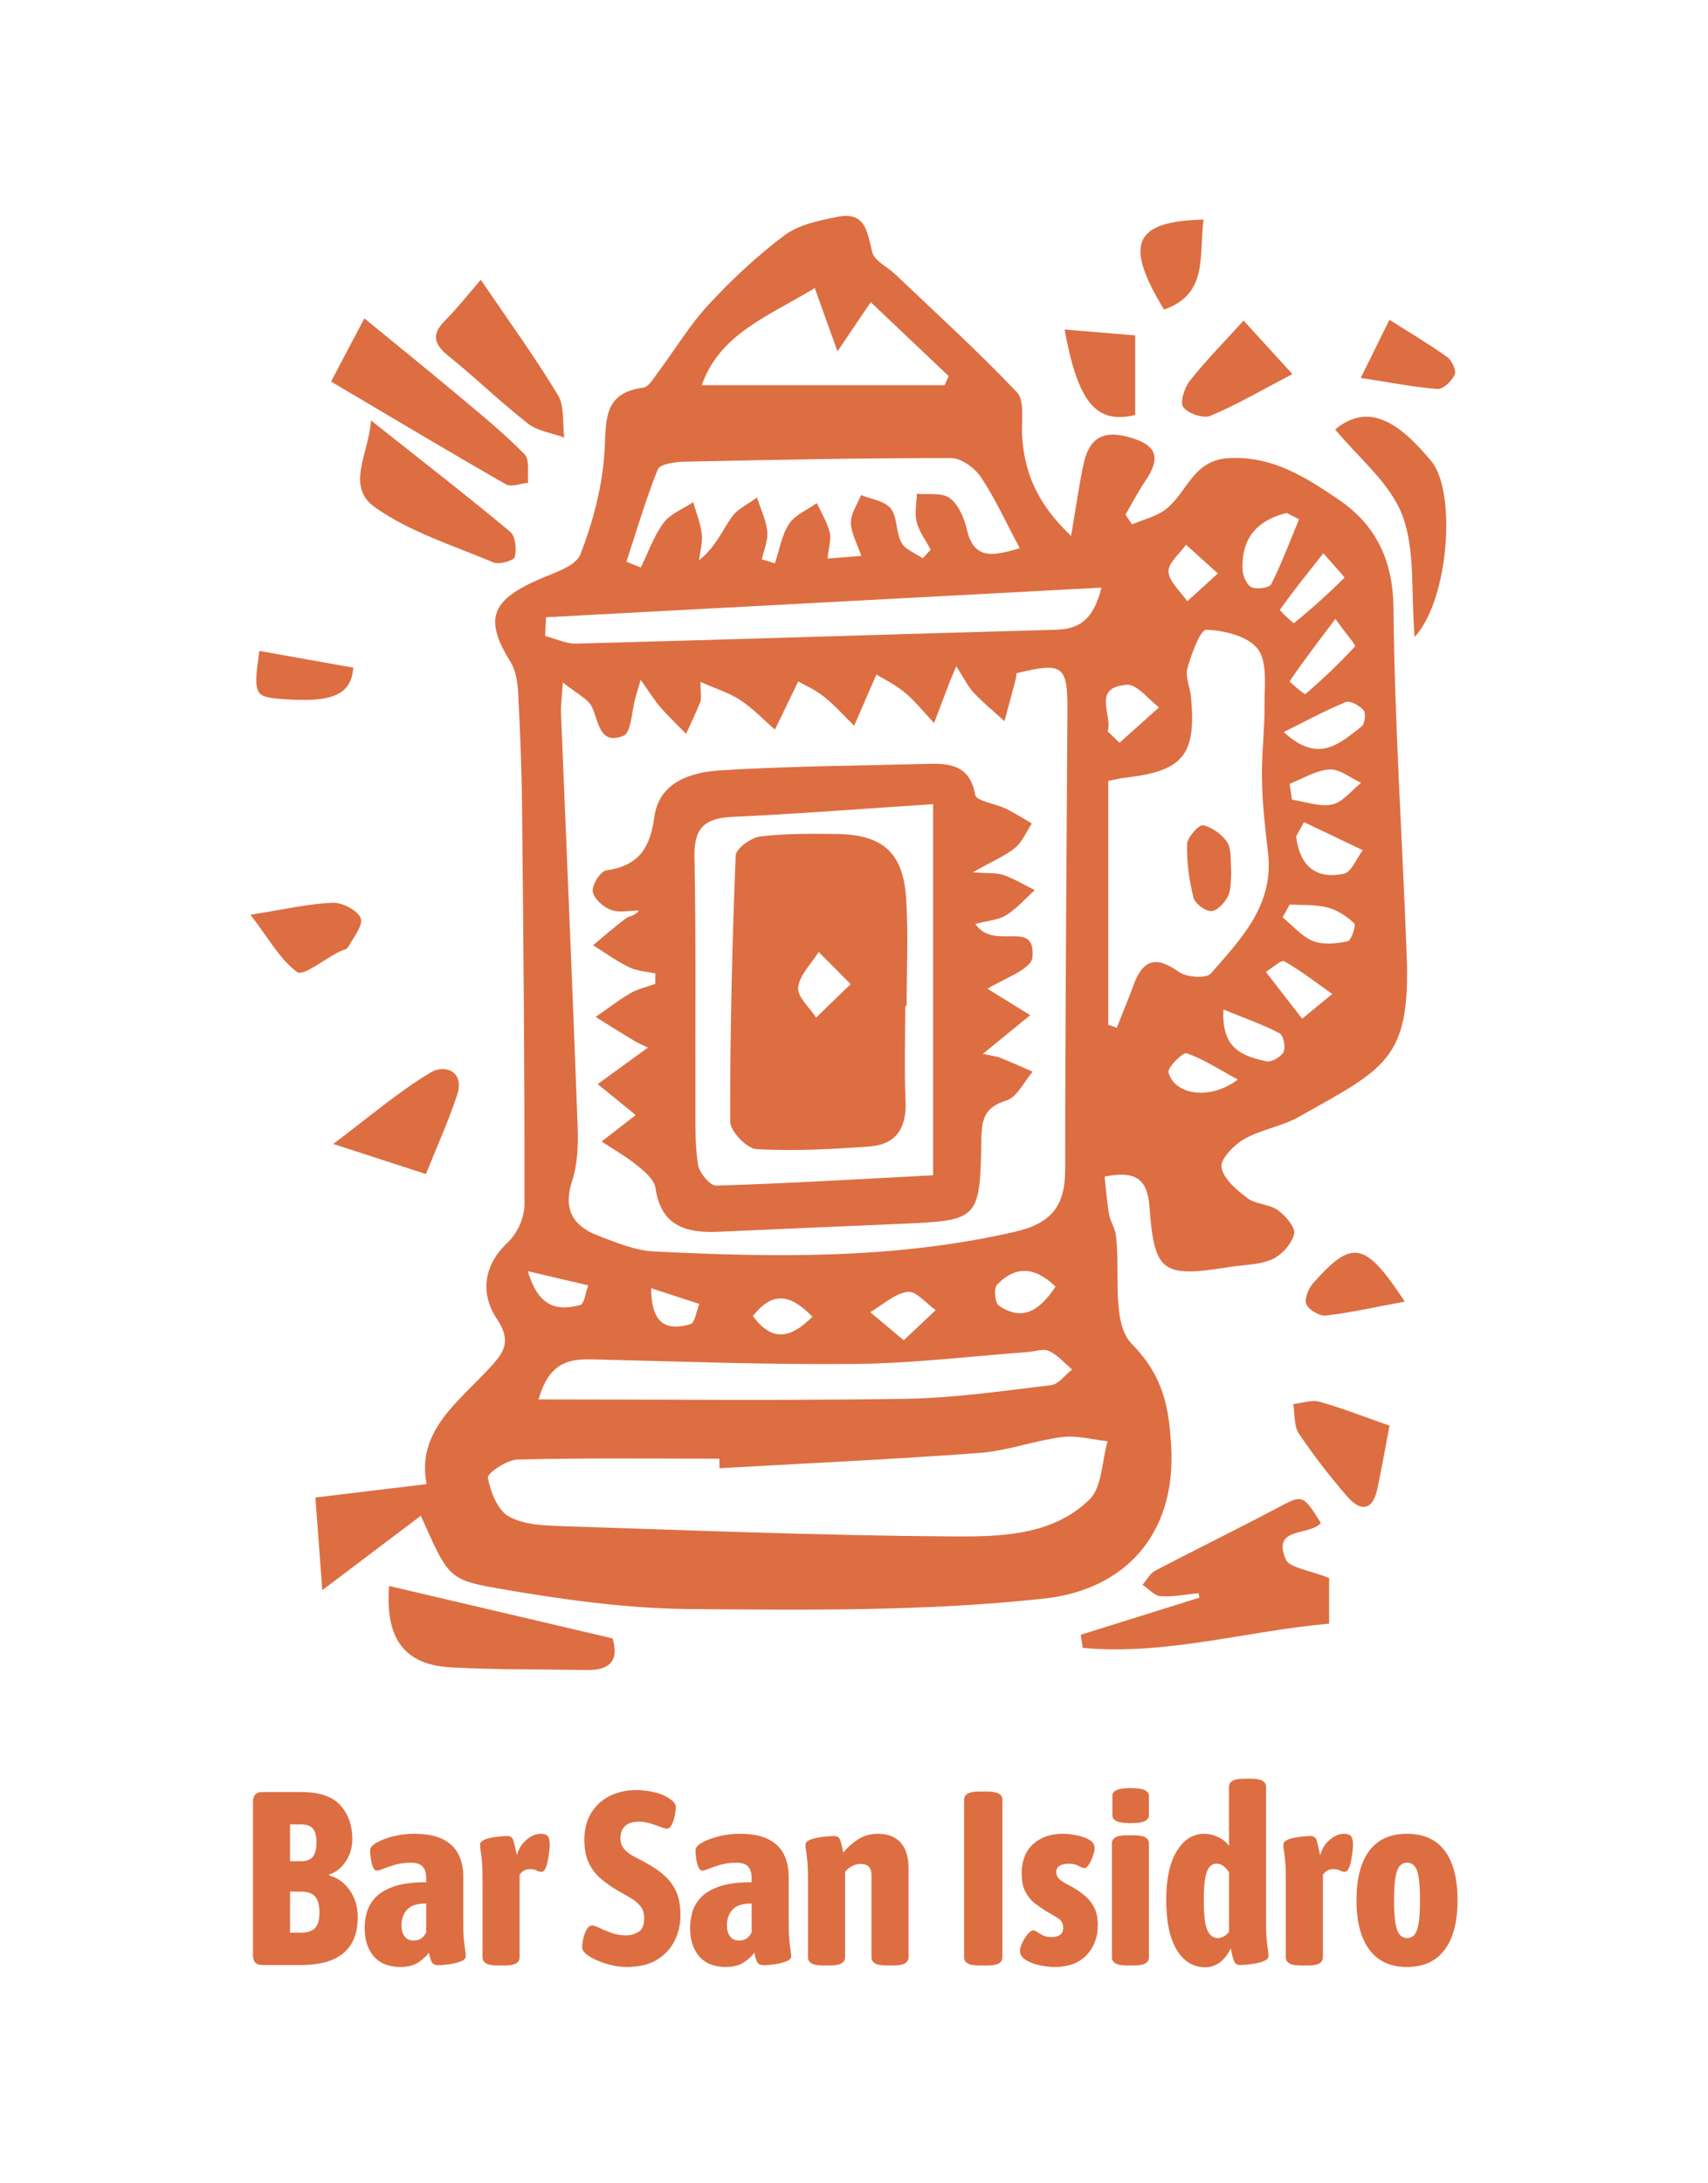 <?xml version="1.0" encoding="UTF-8"?><svg id="Layer_1" xmlns="http://www.w3.org/2000/svg" width="300" height="383.424" viewBox="0 0 300 383.424"><defs><style>.cls-1{fill:#dd6e42;}</style></defs><path class="cls-1" d="m188.128,94.123c.444-2.603.793-4.83,1.128-6.861s.657-3.868,1.046-5.69c.452-2.117,1.213-3.651,2.463-4.493s2.988-.992,5.395-.341c2.558.693,4.006,1.604,4.464,2.857s-.072,2.847-1.47,4.904c-.637.938-1.216,1.915-1.779,2.904s-1.109,1.988-1.683,2.969l.569.862.569.862c1.006-.434,2.082-.779,3.115-1.177s2.025-.851,2.861-1.503c1.844-1.437,3.021-3.579,4.514-5.409s3.3-3.348,6.404-3.535c3.883-.234,7.311.614,10.49,2.014s6.108,3.351,8.993,5.322c3.232,2.208,5.601,4.856,7.171,8.008,1.57,3.152,2.343,6.809,2.383,11.034.097,10.186.489,20.368.952,30.55s.994,20.364,1.369,30.548c.335,9.115-.633,14.044-3.578,17.759-2.945,3.715-7.866,6.217-15.436,10.48-1.481.834-3.127,1.377-4.77,1.923s-3.285,1.095-4.757,1.94c-.902.518-1.96,1.4-2.763,2.332s-1.35,1.916-1.23,2.637c.168,1.015.835,2.012,1.696,2.933s1.917,1.769,2.865,2.487c.727.55,1.677.802,2.632,1.05s1.916.491,2.665,1.025c.682.486,1.474,1.245,2.063,2.026s.973,1.583.839,2.154c-.205.871-.747,1.8-1.448,2.606s-1.561,1.488-2.404,1.864c-1.137.507-2.393.748-3.683.912s-2.614.253-3.887.456c-5.877.937-9.161,1.187-11.083-.255s-2.483-4.576-2.914-10.406c-.186-2.523-.861-4.085-2.136-4.89s-3.149-.851-5.734-.343c.124,1.099.224,2.211.342,3.324s.253,2.228.445,3.332c.109.624.369,1.224.622,1.823s.498,1.199.576,1.822c.409,3.267.198,7.116.339,10.61.141,3.494.634,6.634,2.45,8.485,2.81,2.864,4.45,5.685,5.433,8.654s1.309,6.086,1.493,9.541c.41,7.714-1.676,13.963-5.603,18.474s-9.696,7.284-16.653,8.045c-10.303,1.127-20.688,1.632-31.097,1.834s-20.84.1-31.234.014c-5.645-.047-11.309-.474-16.957-1.131s-11.278-1.547-16.856-2.517c-4.385-.763-6.547-1.317-8.208-2.995s-2.821-4.48-5.2-9.739c-2.698,2.037-5.381,4.063-8.21,6.199s-5.806,4.384-9.092,6.865c-.238-3.204-.445-5.987-.64-8.612s-.379-5.091-.57-7.66c3.412-.411,6.629-.799,9.825-1.185s6.373-.768,9.703-1.17c-.922-4.755.545-8.406,2.945-11.649s5.732-6.079,8.539-9.204c1.151-1.281,1.985-2.393,2.22-3.651s-.127-2.661-1.369-4.523c-1.408-2.11-2.04-4.424-1.766-6.728s1.455-4.599,3.673-6.671c.822-.768,1.558-1.857,2.09-3.034s.857-2.441.859-3.559c.018-11.686-.029-23.371-.109-35.057-.081-11.686-.196-23.372-.315-35.057-.034-3.32-.12-6.64-.241-9.96-.121-3.319-.278-6.638-.453-9.954-.047-.898-.146-1.852-.348-2.766s-.505-1.789-.961-2.53c-2.294-3.726-3.185-6.402-2.485-8.607s2.993-3.937,7.067-5.776c1.382-.624,3.088-1.219,4.555-1.934s2.694-1.548,3.12-2.648c1.131-2.917,2.112-5.962,2.851-9.056.739-3.093,1.236-6.235,1.397-9.347.14-2.703.107-5.185.902-7.107s2.416-3.284,5.864-3.747c.515-.069.999-.519,1.455-1.087s.884-1.252,1.288-1.79c1.461-1.948,2.822-3.986,4.231-5.98s2.863-3.943,4.509-5.715c2.053-2.21,4.194-4.365,6.425-6.418s4.552-4.003,6.965-5.801c1.257-.937,2.778-1.581,4.385-2.071s3.302-.826,4.907-1.147c2.46-.493,3.763.183,4.559,1.422s1.085,3.04,1.519,4.799c.188.762.851,1.402,1.638,2.014s1.698,1.197,2.382,1.848c3.597,3.426,7.239,6.81,10.835,10.237s7.146,6.898,10.559,10.499c.69.728.883,1.951.919,3.308s-.084,2.849-.02,4.115c.167,3.278.818,6.304,2.178,9.223,1.36,2.919,3.429,5.73,6.43,8.579Zm-20.173,22.881c-.406.98-.669,1.607-.858,2.06s-.304.731-.411,1.012c-.44,1.153-.877,2.306-1.314,3.46s-.873,2.308-1.31,3.462c-.844-.898-1.65-1.841-2.481-2.755s-1.685-1.799-2.624-2.583c-.868-.724-1.826-1.34-2.716-1.866s-1.71-.964-2.302-1.332c-.889,2.045-1.601,3.68-2.223,5.111s-1.156,2.657-1.689,3.883c-.883-.862-1.736-1.764-2.609-2.64s-1.766-1.726-2.73-2.486c-.803-.633-1.689-1.16-2.492-1.596s-1.523-.782-1.994-1.052c-.899,1.861-1.635,3.383-2.289,4.737s-1.226,2.538-1.799,3.723c-1.001-.872-1.965-1.8-2.953-2.692s-2-1.747-3.099-2.472c-.971-.642-2.038-1.139-3.207-1.629s-2.439-.974-3.817-1.588c0,1.132.046,1.875.065,2.403s.011.841-.098,1.115c-.378.948-.791,1.883-1.215,2.813s-.859,1.856-1.28,2.787c-.752-.769-1.522-1.522-2.28-2.286s-1.504-1.538-2.207-2.349c-.543-.626-1.033-1.299-1.578-2.084s-1.147-1.682-1.914-2.758c-.288.978-.475,1.611-.612,2.072s-.221.749-.303,1.038c-.333,1.165-.514,2.703-.785,4.019s-.631,2.412-1.323,2.694c-2.085.849-3.16.261-3.867-.874s-1.045-2.818-1.655-4.158c-.334-.733-.999-1.314-1.89-1.965s-2.01-1.37-3.25-2.378c-.099,1.601-.187,2.665-.246,3.46s-.088,1.32-.067,1.843c.491,12.115,1,24.229,1.498,36.343.498,12.114.985,24.229,1.433,36.346.059,1.584.061,3.219-.073,4.83s-.404,3.195-.889,4.676c-.815,2.486-.798,4.475-.021,6.054s2.315,2.749,4.543,3.598c1.587.605,3.21,1.261,4.851,1.787s3.298.921,4.954,1.004c10.619.531,21.225.878,31.799.487s21.118-1.519,31.612-3.936c3.272-.753,5.486-1.908,6.882-3.672s1.974-4.138,1.973-7.33c-.004-13.413.058-26.825.139-40.238s.18-26.825.252-40.238c.021-4.011-.175-6.164-1.394-7.067s-3.463-.552-7.536.444c-.031.207-.053.416-.081.623s-.06.414-.114.615c-.317,1.196-.638,2.391-.961,3.586s-.648,2.389-.971,3.584c-.907-.825-1.839-1.625-2.753-2.442s-1.812-1.65-2.648-2.541c-.518-.552-.945-1.189-1.412-1.953s-.975-1.653-1.656-2.709Zm-41.576,140.859c-.006-.28-.012-.559-.018-.839s-.012-.559-.018-.839c-5.909,0-11.819-.037-17.728-.036s-11.817.039-17.723.188c-.931.024-2.265.628-3.35,1.323s-1.919,1.481-1.848,1.868c.226,1.241.65,2.665,1.264,3.918s1.418,2.335,2.402,2.889c1.314.741,2.866,1.14,4.488,1.368s3.315.283,4.911.335c11.376.371,22.753.783,34.131,1.122,11.378.339,22.756.604,34.136.68,4.233.028,8.649.022,12.837-.794s8.147-2.441,11.466-5.65c1.132-1.094,1.683-2.79,2.076-4.648s.629-3.879,1.13-5.626c-1.335-.139-2.685-.404-4.026-.593s-2.672-.301-3.968-.136c-2.433.311-4.835.916-7.238,1.489s-4.805,1.113-7.237,1.295c-7.606.566-15.22,1.022-22.836,1.444s-15.235.81-22.851,1.241Zm68.277-77.888c.249.09.497.18.746.27s.497.18.746.27c.495-1.254,1.002-2.504,1.502-3.757s.992-2.508,1.456-3.774c.844-2.302,1.862-3.571,3.154-3.916s2.856.235,4.791,1.629c.669.482,1.876.782,3.016.846s2.213-.106,2.613-.565c2.644-3.035,5.429-6.046,7.416-9.446,1.986-3.4,3.174-7.19,2.624-11.785-.255-2.127-.5-4.26-.693-6.396s-.332-4.275-.375-6.413c-.044-2.184.079-4.371.209-6.558s.265-4.375.248-6.56c-.013-1.676.123-3.556.048-5.305s-.361-3.365-1.218-4.513c-.841-1.126-2.314-1.949-3.971-2.503s-3.497-.84-5.072-.89c-.541-.017-1.201,1.052-1.813,2.439s-1.177,3.091-1.527,4.344c-.21.751-.089,1.587.105,2.448s.459,1.746.537,2.598c.468,5.108.118,8.362-1.635,10.482s-4.908,3.106-10.052,3.678c-.41.046-.816.124-1.274.222s-.965.214-1.579.336v42.819Zm-15.543-83.693c-1.25-2.342-2.336-4.539-3.419-6.612s-2.163-4.021-3.399-5.864c-.54-.805-1.4-1.641-2.347-2.276s-1.983-1.069-2.873-1.071c-7.829-.011-15.658.063-23.486.182s-15.657.283-23.485.45c-.793.017-1.841.121-2.736.338s-1.64.545-1.828,1.009c-1.066,2.643-1.999,5.34-2.888,8.055s-1.734,5.448-2.624,8.162c.421.17.842.34,1.262.51s.842.34,1.262.51c.65-1.324,1.221-2.708,1.845-4.052s1.302-2.647,2.168-3.811c.597-.803,1.454-1.412,2.382-1.968s1.929-1.058,2.813-1.647c.262.926.582,1.846.864,2.77s.526,1.852.638,2.796c.089.75.015,1.519-.104,2.294s-.283,1.554-.374,2.326c1.412-1.089,2.407-2.352,3.263-3.652s1.576-2.638,2.438-3.876c.515-.74,1.254-1.323,2.054-1.864s1.663-1.039,2.424-1.607c.318.989.716,1.969,1.062,2.955s.637,1.977.742,2.988c.082.793-.067,1.611-.281,2.435s-.492,1.655-.667,2.475c.381.116.761.232,1.142.348s.761.232,1.142.348c.394-1.167.69-2.398,1.051-3.587s.786-2.335,1.44-3.332c.524-.799,1.326-1.415,2.205-1.981s1.835-1.081,2.667-1.677c.39.849.846,1.681,1.258,2.525s.78,1.697.995,2.588c.156.648.11,1.345.003,2.11s-.277,1.599-.366,2.522c1.087-.086,2.035-.161,2.978-.235s1.88-.148,2.947-.233c-.382-1.135-.838-2.151-1.2-3.107s-.629-1.853-.633-2.752c-.004-.802.284-1.606.653-2.41s.819-1.608,1.14-2.412c.894.371,1.936.627,2.885.955s1.804.73,2.323,1.394c.602.771.825,1.817,1.022,2.899s.366,2.197.861,3.104c.335.615.948,1.077,1.638,1.498s1.457.8,2.099,1.247c.233-.251.467-.502.7-.753s.467-.502.7-.753c-.427-.806-.932-1.592-1.386-2.392s-.857-1.612-1.079-2.471c-.2-.773-.201-1.598-.147-2.437s.164-1.692.186-2.523c.982.098,2.084.034,3.111.072s1.977.178,2.656.684c.77.573,1.408,1.447,1.91,2.429s.87,2.071,1.098,3.074c.597,2.625,1.694,3.822,3.256,4.177s3.588-.132,6.04-.874Zm-84.507,149.502c11.046,0,21.864.056,32.568.07s21.292-.013,31.879-.18c4.268-.067,8.535-.413,12.797-.869s8.52-1.022,12.769-1.531c.659-.079,1.275-.528,1.878-1.077s1.195-1.197,1.806-1.674c-.667-.56-1.298-1.196-1.953-1.781s-1.334-1.117-2.097-1.469c-.508-.235-1.135-.21-1.794-.115s-1.352.26-1.992.307c-5.022.368-10.043.863-15.065,1.279s-10.044.753-15.07.804c-7.71.078-15.421-.03-23.134-.204s-15.425-.413-23.136-.596c-2.067-.049-3.977.08-5.598,1.036s-2.951,2.74-3.86,6.001Zm1.297-137.376c-.025.548-.05,1.096-.075,1.644s-.05,1.096-.075,1.644c.919.235,1.841.584,2.761.867s1.838.502,2.75.477c14.022-.375,28.042-.791,42.063-1.209,14.02-.418,28.041-.84,42.062-1.226,2.054-.057,3.72-.472,5.047-1.591s2.317-2.941,3.02-5.809c-16.544.882-32.874,1.753-49.097,2.618s-32.339,1.725-48.455,2.584Zm47.201-57.81c-4.17,2.522-8.337,4.535-11.859,7.042-3.522,2.507-6.399,5.509-7.989,10.009h42.647c.12-.266.24-.531.361-.797s.24-.531.361-.797c-2.243-2.128-4.486-4.256-6.757-6.412s-4.572-4.338-6.93-6.576c-1.194,1.769-2.2,3.258-3.134,4.641s-1.797,2.661-2.705,4.006c-.702-1.954-1.354-3.771-2.004-5.581s-1.297-3.612-1.989-5.536Zm82.384,77.967c3.083,2.866,5.55,3.345,7.721,2.747s4.045-2.272,5.941-3.711c.285-.217.486-.797.561-1.389s.023-1.194-.195-1.454c-.349-.415-.943-.857-1.546-1.156s-1.213-.455-1.596-.297c-1.86.767-3.678,1.634-5.483,2.533s-3.597,1.831-5.403,2.728Zm2.682-37.369c-.362-.183-.724-.366-1.087-.55s-.725-.366-1.087-.55c-2.519.617-4.527,1.695-5.869,3.336s-2.016,3.846-1.867,6.715c.028.535.218,1.194.505,1.764s.671,1.052,1.086,1.233c.469.205,1.248.23,1.95.122s1.327-.348,1.49-.675c.922-1.845,1.746-3.739,2.537-5.649s1.55-3.837,2.342-5.747Zm6.372,17.505c-1.664,2.215-3.106,4.12-4.413,5.886s-2.479,3.394-3.603,5.054c-.034.05.613.649,1.29,1.218s1.384,1.107,1.469,1.034c1.53-1.309,3.029-2.659,4.484-4.053s2.868-2.831,4.227-4.316c.096-.104-.285-.644-.931-1.491s-1.557-2-2.523-3.332Zm-2.108-11.529c-1.531,1.944-2.891,3.65-4.139,5.255s-2.384,3.111-3.466,4.654c-.053.076.53.688,1.143,1.269s1.253,1.13,1.314,1.081c1.544-1.252,3.056-2.545,4.533-3.877s2.92-2.701,4.327-4.104c.034-.034-.405-.543-1.098-1.324s-1.637-1.833-2.614-2.954Zm-3.4,47.214c-.229.416-.458.832-.687,1.248s-.458.832-.687,1.248c.282,2.428,1.07,4.345,2.442,5.518s3.327,1.602,5.942,1.055c.668-.14,1.224-.815,1.749-1.634s1.021-1.783,1.568-2.501c-1.721-.822-3.443-1.645-5.164-2.467s-3.443-1.645-5.164-2.467Zm-34.494-15.95c.349.335.698.669,1.047,1.004s.698.669,1.047,1.004c1.158-1.036,2.316-2.071,3.475-3.107s2.316-2.071,3.475-3.107c-.943-.699-1.91-1.721-2.863-2.552s-1.892-1.472-2.779-1.407c-3.155.229-3.765,1.557-3.705,3.184s.786,3.554.304,4.981Zm34.175,50.488c1.246-1.026,2.218-1.826,3.053-2.514s1.533-1.262,2.23-1.836c-1.39-.98-2.758-1.998-4.148-2.98s-2.799-1.926-4.273-2.757c-.278-.156-.811.141-1.414.561s-1.274.963-1.827,1.295c.954,1.231,1.908,2.462,2.944,3.798s2.154,2.779,3.435,4.432Zm-11.298,10.679c-1.745-.945-3.27-1.855-4.719-2.651s-2.821-1.476-4.259-1.961c-.337-.114-1.19.508-1.931,1.265s-1.372,1.65-1.264,2.079c.487,1.939,2.277,3.201,4.572,3.506s5.095-.347,7.601-2.239Zm-58.684,45.79c1.154-1.087,2.145-2.021,3.055-2.878s1.738-1.637,2.566-2.417c-.831-.577-1.699-1.43-2.544-2.113s-1.667-1.197-2.405-1.096c-1.151.157-2.246.731-3.324,1.425s-2.14,1.508-3.225,2.145c.866.727,1.733,1.455,2.684,2.253s1.987,1.668,3.193,2.68Zm67.796-76.539c-.207.376-.414.752-.622,1.129s-.414.752-.622,1.129c.883.718,1.718,1.558,2.584,2.319s1.764,1.443,2.773,1.847c.89.356,1.918.468,2.97.44s2.127-.196,3.112-.401c.31-.064.683-.768.935-1.497s.383-1.484.205-1.65c-.652-.615-1.397-1.2-2.193-1.687s-1.644-.877-2.504-1.099c-1.058-.274-2.163-.37-3.28-.415s-2.248-.041-3.359-.112Zm-11.638,18.453c-.205,3.572.707,5.617,2.153,6.883s3.425,1.754,5.351,2.212c.444.106,1.096-.085,1.692-.412s1.136-.79,1.355-1.229c.206-.412.204-1.144.066-1.817s-.411-1.287-.748-1.463c-1.467-.767-2.992-1.425-4.62-2.084s-3.363-1.32-5.249-2.09Zm11.625-39.655c.069.466.137.933.206,1.399s.137.933.206,1.399c1.184.171,2.403.499,3.599.725s2.37.349,3.466.112c.938-.203,1.786-.82,2.609-1.553s1.621-1.58,2.459-2.245c-.924-.423-1.858-1.037-2.786-1.531s-1.849-.871-2.745-.819c-1.189.069-2.359.472-3.524.971s-2.323,1.092-3.491,1.542Zm-41.11,88.312c-1.87-1.807-3.65-2.709-5.359-2.75s-3.346.78-4.93,2.421c-.296.306-.387,1.104-.32,1.884s.293,1.541.632,1.774c2.033,1.397,3.805,1.652,5.431,1.014s3.104-2.168,4.547-4.343Zm28.501-125.252c-1.268-1.143-2.284-2.058-3.174-2.86s-1.654-1.49-2.418-2.178c-.555.792-1.352,1.602-1.996,2.401s-1.137,1.587-1.083,2.335c.065.898.595,1.763,1.257,2.619s1.456,1.701,2.049,2.562c.738-.671,1.476-1.342,2.331-2.119s1.828-1.662,3.035-2.759Zm-99.541,125.535c.012,3.481.837,5.315,2.109,6.152s2.99.676,4.788.165c.397-.113.661-.693.889-1.399s.421-1.539.674-2.156l-4.23-1.381-4.23-1.381Zm-21.648-2.988c1.001,3.409,2.391,5.117,3.986,5.863s3.393.529,5.21.09c.353-.085.59-.651.796-1.346s.38-1.52.608-2.122c-1.567-.367-3.133-.734-4.85-1.137s-3.583-.84-5.75-1.347Zm49.974,8.005c-1.994-2.086-3.781-3.175-5.482-3.214s-3.32.975-4.977,3.095c1.65,2.223,3.268,3.247,4.972,3.218s3.494-1.111,5.487-3.099Z"/><path class="cls-1" d="m189.808,287.117c3.475-1.086,6.95-2.173,10.425-3.259l10.425-3.259c-.024-.131-.047-.262-.071-.394s-.047-.262-.071-.394c-1.109.107-2.223.278-3.334.403s-2.218.205-3.315.128c-.553-.039-1.085-.362-1.612-.762s-1.049-.879-1.58-1.229c.367-.423.693-.923,1.042-1.378s.723-.866,1.184-1.108c3.545-1.862,7.119-3.669,10.691-5.48s7.142-3.626,10.679-5.503c2.267-1.203,3.392-1.836,4.354-1.528s1.762,1.558,3.376,4.119c-.963,1.169-3.121,1.31-4.732,1.884s-2.677,1.58-1.455,4.479c.327.777,1.37,1.252,2.765,1.711s3.142.9,4.877,1.61v8.014c-7.146.608-14.285,2.009-21.477,3.089-7.192,1.08-14.436,1.838-21.794,1.161-.063-.384-.126-.767-.189-1.151s-.126-.767-.189-1.151Z"/><path class="cls-1" d="m68.345,278.547c6.625,1.554,13.14,3.082,19.647,4.608,6.507,1.526,13.006,3.051,19.599,4.597.575,1.886.493,3.297-.267,4.226s-2.195,1.375-4.325,1.333c-3.972-.079-7.948-.086-11.922-.13s-7.945-.122-11.909-.344c-4.079-.228-6.963-1.488-8.738-3.847-1.775-2.359-2.441-5.818-2.086-10.443Z"/><path class="cls-1" d="m58.144,67.014c1.068-2.026,2.016-3.824,2.955-5.605s1.869-3.544,2.899-5.499c2.909,2.387,5.739,4.691,8.519,6.965s5.51,4.52,8.219,6.791c1.949,1.633,3.913,3.257,5.833,4.926s3.797,3.381,5.571,5.192c.469.479.583,1.305.601,2.226s-.06,1.935.026,2.79c-.661.057-1.405.257-2.1.375s-1.345.153-1.818-.118c-5.061-2.899-10.093-5.846-15.183-8.85-5.089-3.004-10.235-6.065-15.522-9.192Z"/><path class="cls-1" d="m65.165,73.845c4.499,3.565,8.708,6.867,12.743,10.07s7.898,6.306,11.707,9.475c.466.388.753,1.155.88,1.995s.095,1.755-.074,2.44c-.078.314-.761.66-1.55.874s-1.685.296-2.189.085c-3.539-1.486-7.206-2.82-10.759-4.326s-6.991-3.185-10.07-5.361c-2.6-1.837-2.865-4.192-2.434-6.816s1.56-5.519,1.747-8.436Z"/><path class="cls-1" d="m248.466,111.892c-.333-4.034-.295-7.876-.465-11.471-.171-3.595-.551-6.942-1.72-9.987-1.091-2.84-3.021-5.357-5.184-7.782s-4.56-4.758-6.585-7.23c2.961-2.439,5.781-2.736,8.562-1.576s5.525,3.776,8.334,7.165c2.191,2.643,2.986,8.684,2.467,14.904-.518,6.22-2.349,12.618-5.409,15.976Z"/><path class="cls-1" d="m84.449,49.14c2.453,3.615,4.832,7.006,7.1,10.327s4.428,6.574,6.443,9.913c.6.994.797,2.233.883,3.537s.064,2.674.227,3.933c-1.075-.396-2.24-.678-3.351-1.027s-2.169-.768-3.03-1.439c-2.413-1.881-4.719-3.898-7.018-5.924s-4.592-4.062-6.978-5.98c-1.318-1.059-2.044-2.02-2.14-3.017s.44-2.03,1.646-3.233c1.024-1.022,1.983-2.109,2.984-3.283s2.043-2.435,3.234-3.805Z"/><path class="cls-1" d="m74.811,206.201c-2.562-.832-4.979-1.616-7.582-2.462s-5.395-1.751-8.705-2.826c3.302-2.473,6.202-4.796,8.976-6.914,2.774-2.118,5.424-4.031,8.226-5.684,1.193-.704,2.685-.76,3.7-.101s1.553,2.032.838,4.186c-.762,2.295-1.646,4.55-2.58,6.828s-1.916,4.581-2.874,6.972Z"/><path class="cls-1" d="m244.06,250.386c-.393,2.053-.743,3.963-1.089,5.799s-.687,3.597-1.063,5.351c-.421,1.965-1.177,2.939-2.109,3.097s-2.04-.501-3.164-1.801c-1.521-1.76-3.002-3.562-4.426-5.407s-2.79-3.734-4.08-5.666c-.447-.67-.617-1.526-.712-2.432s-.114-1.862-.259-2.733c.775-.082,1.582-.28,2.371-.409s1.557-.188,2.253.008c2.022.57,4.015,1.242,6.041,1.96s4.084,1.481,6.237,2.234Z"/><path class="cls-1" d="m218.427,56.302c1.446,1.584,2.793,3.059,4.177,4.576s2.806,3.074,4.403,4.823c-2.715,1.417-5.163,2.767-7.511,4.005s-4.595,2.363-6.908,3.33c-.622.26-1.602.158-2.532-.152s-1.809-.827-2.23-1.395c-.311-.419-.253-1.279.002-2.185s.707-1.859,1.187-2.465c1.376-1.74,2.849-3.404,4.417-5.117s3.234-3.478,4.993-5.419Z"/><path class="cls-1" d="m43.989,160.651c3.017-.473,5.572-.956,7.901-1.342s4.43-.675,6.54-.758c.847-.034,1.931.292,2.877.8s1.753,1.199,2.045,1.897c.249.596-.065,1.445-.558,2.354s-1.163,1.878-1.625,2.711c-.128.231-.405.378-.721.503s-.672.231-.958.377c-1.252.643-2.814,1.715-4.192,2.533s-2.569,1.383-3.08,1.011c-1.522-1.109-2.776-2.584-4.051-4.306s-2.572-3.689-4.178-5.78Z"/><path class="cls-1" d="m186.98,57.873c2.13.177,4.194.349,6.245.519s4.089.34,6.167.513v13.985c-3.421.813-5.928.286-7.878-2.057s-3.343-6.504-4.534-12.96Z"/><path class="cls-1" d="m246.736,228.597c-2.379.444-4.694.92-6.983,1.353s-4.554.826-6.832,1.104c-.559.068-1.307-.171-1.974-.555s-1.252-.91-1.485-1.418c-.204-.445-.119-1.135.119-1.83s.629-1.394,1.037-1.856c3.458-3.908,5.743-5.76,8.035-5.309s4.593,3.205,8.083,8.51Z"/><path class="cls-1" d="m211.396,38.559c-.42,3.163-.196,6.435-.847,9.255s-2.175,5.19-6.094,6.548c-3.508-5.757-4.855-9.627-3.784-12.099s4.561-3.544,10.724-3.704Z"/><path class="cls-1" d="m239.003,66.373c.98-1.984,1.833-3.711,2.645-5.354s1.582-3.203,2.397-4.853c1.758,1.115,3.49,2.175,5.184,3.244s3.351,2.145,4.957,3.292c.41.293.823.88,1.093,1.483s.399,1.222.24,1.578c-.251.563-.759,1.221-1.328,1.729s-1.198.865-1.69.827c-2.154-.168-4.297-.464-6.518-.814s-4.519-.752-6.981-1.133Z"/><path class="cls-1" d="m45.548,114.321c2.894.515,5.685,1.011,8.419,1.497s5.413.963,8.083,1.438c-.169,2.451-1.142,4.021-3.238,4.875s-5.317.992-9.984.579c-2.033-.18-3.119-.417-3.564-1.539s-.248-3.129.284-6.85Z"/><path class="cls-1" d="m171.316,162.271c1.64,2.444,4.307,2.175,6.482,2.164s3.861.238,3.539,3.717c-.099,1.074-1.436,2.034-3.065,2.934s-3.548,1.739-4.813,2.573c.971.601,2.151,1.331,3.434,2.126s2.67,1.653,4.058,2.512c-1.306,1.067-2.612,2.133-3.979,3.25s-2.797,2.285-4.35,3.553c.616.131,1.162.217,1.659.311s.948.196,1.374.361c.966.375,1.921.781,2.871,1.196s1.898.839,2.85,1.251c-.756.878-1.437,2.001-2.163,2.976s-1.497,1.8-2.433,2.083c-1.861.562-2.947,1.355-3.575,2.434s-.799,2.442-.828,4.145c-.124,7.248-.209,10.871-2.03,12.758s-5.378,2.038-12.446,2.342c-5.261.226-10.522.449-15.783.675s-10.522.458-15.782.7c-2.851.132-5.406-.085-7.372-1.19s-3.342-3.097-3.837-6.515c-.106-.735-.592-1.46-1.218-2.137s-1.391-1.305-2.056-1.847c-.96-.781-1.988-1.479-3.036-2.152s-2.115-1.323-3.153-2.008c1.075-.831,2.15-1.663,3.168-2.45s1.98-1.532,2.829-2.189c-.892-.726-1.951-1.588-3.094-2.518s-2.369-1.928-3.595-2.926c1.429-1.037,2.858-2.074,4.319-3.134s2.954-2.144,4.512-3.275c-.281-.139-.67-.311-1.105-.518s-.913-.447-1.372-.721c-1.128-.673-2.247-1.362-3.363-2.056s-2.229-1.392-3.346-2.084c1.012-.702,2.006-1.435,3.012-2.147s2.024-1.403,3.085-2.021c.663-.387,1.391-.664,2.136-.911s1.507-.464,2.241-.73c.003-.305.006-.609.009-.914s.006-.609.009-.914c-.776-.174-1.584-.28-2.372-.428s-1.556-.337-2.251-.676c-1.104-.539-2.16-1.177-3.201-1.844s-2.069-1.364-3.117-2.017c.962-.797,1.912-1.612,2.871-2.412s1.929-1.588,2.932-2.33c.291-.216.676-.305,1.075-.465s.814-.39,1.164-.887c-.835,0-1.713.109-2.563.147s-1.673.006-2.4-.274c-.667-.258-1.417-.763-2.017-1.357s-1.052-1.276-1.121-1.889c-.067-.588.275-1.472.761-2.227s1.117-1.381,1.628-1.453c2.821-.398,4.741-1.362,6.05-2.917s2.005-3.701,2.38-6.462c.419-3.093,2.045-5.061,4.21-6.296s4.869-1.736,7.443-1.894c6.104-.376,12.219-.58,18.337-.73s12.24-.248,18.357-.41c1.972-.052,3.759.074,5.162.834s2.421,2.151,2.853,4.629c.094.536.977.917,2.066,1.274s2.381.689,3.293,1.129c.789.381,1.554.812,2.311,1.257s1.509.904,2.271,1.341c-.474.723-.882,1.525-1.331,2.278s-.939,1.456-1.575,1.981c-.875.721-1.861,1.306-3.066,1.959s-2.629,1.372-4.379,2.361c1.436.114,2.498.131,3.345.173s1.482.107,2.065.317c.946.341,1.858.777,2.761,1.24s1.795.953,2.702,1.404c-.823.745-1.608,1.553-2.419,2.319s-1.647,1.491-2.574,2.071c-.685.428-1.488.667-2.398.874s-1.93.381-3.046.681Zm-7.428-21.041c-6.131.402-12.071.83-17.917,1.224s-11.599.752-17.356,1.016c-2.417.111-4.102.597-5.17,1.687s-1.519,2.784-1.468,5.309c.147,7.195.175,14.392.174,21.59s-.033,14.396-.007,21.594c.007,1.821-.018,3.653.025,5.477s.153,3.639.429,5.425c.109.708.639,1.638,1.277,2.386s1.381,1.315,1.919,1.298c6.379-.199,12.756-.49,19.111-.814s12.689-.679,18.984-1.009v-65.182Z"/><path class="cls-1" d="m216.271,153.234c-.069.617-.062,1.333-.111,2.054s-.157,1.445-.457,2.078c-.273.577-.749,1.231-1.286,1.746s-1.137.889-1.658.906c-.532.017-1.251-.316-1.87-.785s-1.138-1.075-1.268-1.603c-.377-1.524-.677-3.088-.873-4.661s-.285-3.158-.239-4.721c.017-.602.54-1.467,1.147-2.162s1.3-1.221,1.658-1.143c.803.174,1.654.581,2.413,1.123s1.425,1.217,1.859,1.928c.399.654.52,1.477.567,2.381s.018,1.887.12,2.86Z"/><path class="cls-1" d="m159.001,176.673c0,2.788-.047,5.579-.063,8.368s-.002,5.577.12,8.36c.103,2.343-.311,4.247-1.333,5.607s-2.652,2.176-4.981,2.345c-3.306.24-6.626.451-9.944.556s-6.634.103-9.933-.083c-.848-.048-2-.834-2.941-1.82s-1.67-2.172-1.672-3.021c-.019-7.787.068-15.575.236-23.361.168-7.787.418-15.572.725-23.354.024-.611.691-1.398,1.551-2.057s1.914-1.191,2.714-1.291c2.222-.277,4.468-.403,6.72-.453s4.512-.023,6.761.005c4.082.051,7.015.881,8.989,2.726s2.986,4.707,3.228,8.821c.182,3.099.2,6.207.173,9.318-.028,3.111-.101,6.225-.101,9.334-.041,0-.083,0-.124,0s-.083,0-.124,0Zm-9.589-3.834c-1.266-1.275-2.284-2.299-3.178-3.199s-1.663-1.674-2.433-2.449c-.646,1.036-1.489,2.05-2.201,3.079s-1.293,2.072-1.416,3.167c-.091.81.415,1.687,1.086,2.583s1.508,1.81,2.078,2.695c.852-.826,1.704-1.651,2.675-2.592s2.061-1.997,3.39-3.284Z"/><path class="cls-1" d="m46.043,345.115c-1.071,0-1.606-.579-1.606-1.736v-26.908c0-1.157.535-1.736,1.606-1.736h6.857c3.182,0,5.475.774,6.879,2.322,1.403,1.548,2.105,3.537,2.105,5.968,0,1.418-.384,2.713-1.15,3.884-.767,1.172-1.743,1.946-2.929,2.322l.043.174c1.446.376,2.64,1.237,3.58,2.582.94,1.345,1.411,2.901,1.411,4.666,0,5.642-3.313,8.463-9.939,8.463h-6.857Zm4.904-18.228h1.953c.955,0,1.642-.267,2.061-.803.419-.535.629-1.381.629-2.539,0-1.1-.21-1.895-.629-2.387-.42-.492-1.107-.738-2.061-.738h-1.953v6.467Zm0,12.543h1.953c1.128,0,1.945-.275,2.452-.825.506-.549.759-1.446.759-2.691,0-1.302-.254-2.242-.759-2.821-.507-.578-1.324-.868-2.452-.868h-1.953v7.205Z"/><path class="cls-1" d="m70.347,345.462c-2.055,0-3.617-.622-4.687-1.866-1.071-1.244-1.606-2.893-1.606-4.948,0-.839.115-1.721.347-2.647.231-.926.709-1.801,1.432-2.626.723-.824,1.808-1.497,3.255-2.018,1.446-.521,3.37-.781,5.772-.781v-.695c0-.926-.21-1.613-.629-2.062-.42-.448-1.093-.673-2.018-.673-1.013,0-1.931.116-2.756.347-.825.232-1.512.463-2.062.695-.55.232-.955.347-1.215.347-.29,0-.521-.224-.695-.673-.174-.448-.297-.962-.369-1.541-.073-.578-.109-1.042-.109-1.389,0-.434.376-.868,1.129-1.302.752-.434,1.721-.803,2.908-1.107,1.186-.304,2.401-.456,3.646-.456,2.141,0,3.841.319,5.1.955,1.258.637,2.17,1.519,2.734,2.647.564,1.128.846,2.431.846,3.906v8.029c0,1.273.036,2.286.108,3.038.072.753.145,1.353.217,1.801.072.449.108.832.108,1.15s-.21.579-.629.781c-.42.203-.919.362-1.497.477-.579.116-1.122.195-1.628.239-.506.043-.846.065-1.02.065-.55,0-.926-.152-1.129-.456-.203-.304-.39-.89-.564-1.758-.319.492-.89,1.035-1.714,1.627-.824.593-1.917.89-3.277.89Zm2.3-4.644c1.012,0,1.75-.477,2.213-1.432v-5.078c-1.592,0-2.713.362-3.363,1.085-.651.724-.976,1.649-.976,2.778,0,.781.18,1.418.542,1.91.361.492.89.738,1.584.738Z"/><path class="cls-1" d="m87.403,345.202c-.926,0-1.599-.123-2.018-.369-.42-.245-.629-.6-.629-1.063v-13.801c0-1.273-.037-2.293-.109-3.06-.073-.766-.145-1.367-.217-1.801-.073-.434-.108-.81-.108-1.128s.195-.579.586-.781c.391-.202.868-.354,1.432-.455.564-.101,1.099-.174,1.606-.217.506-.044.875-.065,1.107-.065.549,0,.904.21,1.063.629.159.42.383,1.339.673,2.756.289-1.099.846-2.003,1.671-2.713.824-.709,1.656-1.063,2.495-1.063.665,0,1.099.16,1.302.477.202.319.304.796.304,1.432,0,.232-.029.608-.087,1.128-.058.521-.138,1.064-.239,1.628-.102.564-.246,1.042-.434,1.432-.189.39-.412.586-.673.586-.29,0-.586-.08-.89-.239-.304-.159-.688-.239-1.15-.239-.781,0-1.389.333-1.823.998v14.496c0,.463-.21.818-.629,1.063-.42.246-1.093.369-2.018.369h-1.215Z"/><path class="cls-1" d="m110.058,345.462c-.955,0-1.931-.13-2.93-.391-.998-.26-1.888-.578-2.669-.955-.608-.289-1.128-.614-1.562-.976-.434-.361-.651-.759-.651-1.194,0-.289.058-.73.174-1.323.115-.593.311-1.15.586-1.671.275-.521.614-.781,1.02-.781.26,0,.687.145,1.28.434.593.29,1.287.579,2.083.868.795.289,1.642.434,2.539.434.781,0,1.511-.196,2.192-.586.68-.391,1.02-1.208,1.02-2.452,0-.81-.195-1.476-.586-1.996-.39-.521-.911-.984-1.562-1.389-.651-.405-1.353-.81-2.105-1.215-1.331-.752-2.459-1.533-3.385-2.343-.926-.81-1.635-1.758-2.127-2.843-.492-1.085-.738-2.409-.738-3.971,0-1.823.397-3.385,1.194-4.687.795-1.302,1.88-2.3,3.255-2.994,1.374-.695,2.93-1.042,4.666-1.042.983,0,1.996.116,3.038.347,1.042.232,1.924.579,2.648,1.042.26.174.535.391.824.651.289.261.434.579.434.955,0,.406-.058.905-.174,1.497-.116.593-.289,1.122-.521,1.584-.232.463-.521.695-.868.695-.232,0-.608-.101-1.128-.304-.521-.202-1.114-.405-1.779-.608-.666-.202-1.317-.304-1.953-.304-.926,0-1.628.16-2.105.477-.477.319-.796.688-.955,1.107-.16.42-.239.818-.239,1.194,0,.868.239,1.563.716,2.083.477.521,1.092.97,1.844,1.345.752.377,1.533.796,2.344,1.259,1.273.724,2.322,1.491,3.146,2.3.825.81,1.447,1.743,1.866,2.799.419,1.056.629,2.351.629,3.884,0,1.562-.333,3.031-.998,4.405-.666,1.375-1.693,2.495-3.081,3.363s-3.183,1.302-5.382,1.302Z"/><path class="cls-1" d="m127.505,345.462c-2.055,0-3.617-.622-4.687-1.866-1.071-1.244-1.606-2.893-1.606-4.948,0-.839.115-1.721.347-2.647.231-.926.709-1.801,1.432-2.626.723-.824,1.808-1.497,3.255-2.018,1.446-.521,3.37-.781,5.772-.781v-.695c0-.926-.21-1.613-.629-2.062-.42-.448-1.093-.673-2.018-.673-1.013,0-1.931.116-2.756.347-.825.232-1.512.463-2.062.695-.55.232-.955.347-1.215.347-.29,0-.521-.224-.695-.673-.174-.448-.297-.962-.369-1.541-.073-.578-.109-1.042-.109-1.389,0-.434.376-.868,1.129-1.302.752-.434,1.721-.803,2.908-1.107,1.186-.304,2.401-.456,3.646-.456,2.141,0,3.841.319,5.1.955,1.258.637,2.17,1.519,2.734,2.647.564,1.128.846,2.431.846,3.906v8.029c0,1.273.036,2.286.108,3.038.072.753.145,1.353.217,1.801.072.449.108.832.108,1.15s-.21.579-.629.781c-.42.203-.919.362-1.497.477-.579.116-1.122.195-1.628.239-.506.043-.846.065-1.02.065-.55,0-.926-.152-1.129-.456-.203-.304-.39-.89-.564-1.758-.319.492-.89,1.035-1.714,1.627-.824.593-1.917.89-3.277.89Zm2.3-4.644c1.012,0,1.75-.477,2.213-1.432v-5.078c-1.592,0-2.713.362-3.363,1.085-.651.724-.976,1.649-.976,2.778,0,.781.18,1.418.542,1.91.361.492.89.738,1.584.738Z"/><path class="cls-1" d="m144.561,345.202c-.926,0-1.599-.123-2.018-.369-.42-.245-.629-.6-.629-1.063v-13.801c0-1.273-.037-2.293-.109-3.06-.073-.766-.145-1.367-.217-1.801-.073-.434-.108-.81-.108-1.128s.21-.579.629-.781c.419-.202.926-.354,1.519-.455.593-.101,1.157-.174,1.693-.217.535-.044.918-.065,1.15-.065.521,0,.868.189,1.042.564.174.376.376,1.158.608,2.343.636-.81,1.468-1.562,2.496-2.257,1.027-.695,2.22-1.042,3.58-1.042,1.736,0,3.067.514,3.993,1.541.926,1.028,1.389,2.525,1.389,4.492v15.667c0,.463-.21.818-.629,1.063-.42.246-1.092.369-2.018.369h-1.215c-.926,0-1.599-.123-2.018-.369-.42-.245-.629-.6-.629-1.063v-14.365c0-.665-.145-1.172-.434-1.519-.289-.347-.81-.521-1.562-.521-.463,0-.941.13-1.432.39-.492.261-.897.593-1.215.998v15.016c0,.463-.21.818-.629,1.063-.42.246-1.093.369-2.018.369h-1.215Z"/><path class="cls-1" d="m171.945,345.202c-1.736,0-2.604-.477-2.604-1.432v-27.689c0-.955.868-1.432,2.604-1.432h1.519c1.736,0,2.604.477,2.604,1.432v27.689c0,.955-.868,1.432-2.604,1.432h-1.519Z"/><path class="cls-1" d="m185.269,345.462c-.897,0-1.823-.108-2.778-.325-.955-.217-1.751-.535-2.387-.955-.637-.419-.955-.933-.955-1.541,0-.405.137-.89.413-1.454.274-.564.593-1.064.955-1.497.361-.434.687-.651.976-.651.174,0,.397.094.673.282.275.189.615.384,1.02.586.405.203.868.304,1.389.304,1.447,0,2.17-.535,2.17-1.606,0-.781-.325-1.367-.977-1.758-.651-.391-1.396-.831-2.235-1.323-.607-.376-1.223-.81-1.844-1.302-.623-.491-1.15-1.15-1.584-1.974-.434-.825-.651-1.888-.651-3.19,0-2.228.665-3.95,1.996-5.165,1.331-1.215,3.052-1.823,5.165-1.823.723,0,1.519.08,2.387.239.868.16,1.627.42,2.278.781.651.362.977.861.977,1.497,0,.347-.094.796-.282,1.345-.188.55-.42,1.049-.695,1.497-.275.449-.542.673-.803.673-.203,0-.542-.13-1.02-.391s-1.064-.391-1.758-.391c-.637,0-1.158.116-1.563.347-.405.232-.608.608-.608,1.128,0,.493.181.905.543,1.237.361.333.825.637,1.389.911.564.275,1.135.601,1.714.977.579.376,1.15.824,1.715,1.345.564.521,1.026,1.165,1.389,1.932.361.767.543,1.743.543,2.929,0,2.112-.659,3.863-1.975,5.251-1.317,1.389-3.176,2.083-5.577,2.083Z"/><path class="cls-1" d="m197.942,345.202c-.926,0-1.599-.123-2.018-.369-.42-.245-.629-.6-.629-1.063v-20.008c0-.462.21-.817.629-1.063.419-.246,1.092-.369,2.018-.369h1.215c.926,0,1.599.124,2.018.369.419.246.629.601.629,1.063v20.008c0,.463-.21.818-.629,1.063-.419.246-1.092.369-2.018.369h-1.215Zm.651-24.998c-1.128,0-1.946-.116-2.452-.347-.507-.231-.759-.578-.759-1.042v-3.385c0-.463.253-.81.759-1.042.506-.231,1.324-.347,2.452-.347s1.946.116,2.452.347c.506.232.759.579.759,1.042v3.385c0,.463-.253.81-.759,1.042-.507.232-1.324.347-2.452.347Z"/><path class="cls-1" d="m211.656,345.506c-2.055,0-3.704-1.005-4.948-3.016-1.244-2.011-1.866-4.94-1.866-8.788,0-3.732.622-6.604,1.866-8.615,1.243-2.011,2.849-3.016,4.817-3.016.839,0,1.671.203,2.495.608.825.405,1.439.911,1.844,1.519v-10.373c0-.463.21-.817.629-1.064.419-.246,1.092-.369,2.018-.369h1.215c.926,0,1.598.123,2.018.369.419.246.629.601.629,1.064v23.74c0,1.273.036,2.286.108,3.038.072.753.145,1.353.217,1.801.072.449.109.832.109,1.15s-.21.579-.629.781c-.42.203-.926.362-1.519.477-.593.116-1.158.196-1.693.239-.535.044-.919.065-1.15.065-.492,0-.832-.195-1.02-.586-.188-.391-.398-1.179-.629-2.365-.405.955-.998,1.751-1.779,2.387s-1.693.955-2.734.955Zm2.257-5.121c.405,0,.774-.109,1.107-.325.332-.217.614-.47.846-.76v-10.503c-.289-.405-.607-.752-.954-1.042-.347-.289-.767-.434-1.259-.434-.753,0-1.309.471-1.671,1.411-.362.94-.543,2.611-.543,5.012,0,2.604.21,4.362.629,5.273.419.911,1.034,1.367,1.844,1.367Z"/><path class="cls-1" d="m228.495,345.202c-.926,0-1.599-.123-2.018-.369-.42-.245-.629-.6-.629-1.063v-13.801c0-1.273-.037-2.293-.109-3.06-.072-.766-.145-1.367-.217-1.801-.073-.434-.109-.81-.109-1.128s.196-.579.586-.781c.391-.202.868-.354,1.432-.455.564-.101,1.099-.174,1.606-.217.506-.044.875-.065,1.107-.065.549,0,.904.21,1.063.629.159.42.383,1.339.673,2.756.289-1.099.846-2.003,1.671-2.713.825-.709,1.656-1.063,2.496-1.063.665,0,1.099.16,1.302.477.202.319.304.796.304,1.432,0,.232-.029.608-.087,1.128-.058.521-.138,1.064-.239,1.628-.102.564-.246,1.042-.434,1.432-.188.39-.412.586-.673.586-.289,0-.586-.08-.89-.239-.304-.159-.688-.239-1.15-.239-.781,0-1.389.333-1.823.998v14.496c0,.463-.21.818-.629,1.063-.419.246-1.092.369-2.018.369h-1.215Z"/><path class="cls-1" d="m247.114,345.462c-2.894,0-5.093-1.012-6.597-3.038-1.505-2.025-2.257-4.918-2.257-8.68,0-3.79.744-6.683,2.235-8.68,1.49-1.996,3.696-2.995,6.619-2.995,2.951,0,5.172.998,6.662,2.995,1.49,1.996,2.235,4.89,2.235,8.68,0,3.762-.752,6.655-2.257,8.68-1.505,2.026-3.718,3.038-6.64,3.038Zm.043-5.078c.839,0,1.425-.492,1.758-1.476.332-.983.499-2.705.499-5.165s-.167-4.173-.499-5.143c-.333-.969-.919-1.454-1.758-1.454s-1.432.485-1.779,1.454c-.347.97-.521,2.684-.521,5.143s.174,4.182.521,5.165c.347.984.94,1.476,1.779,1.476Z"/></svg>